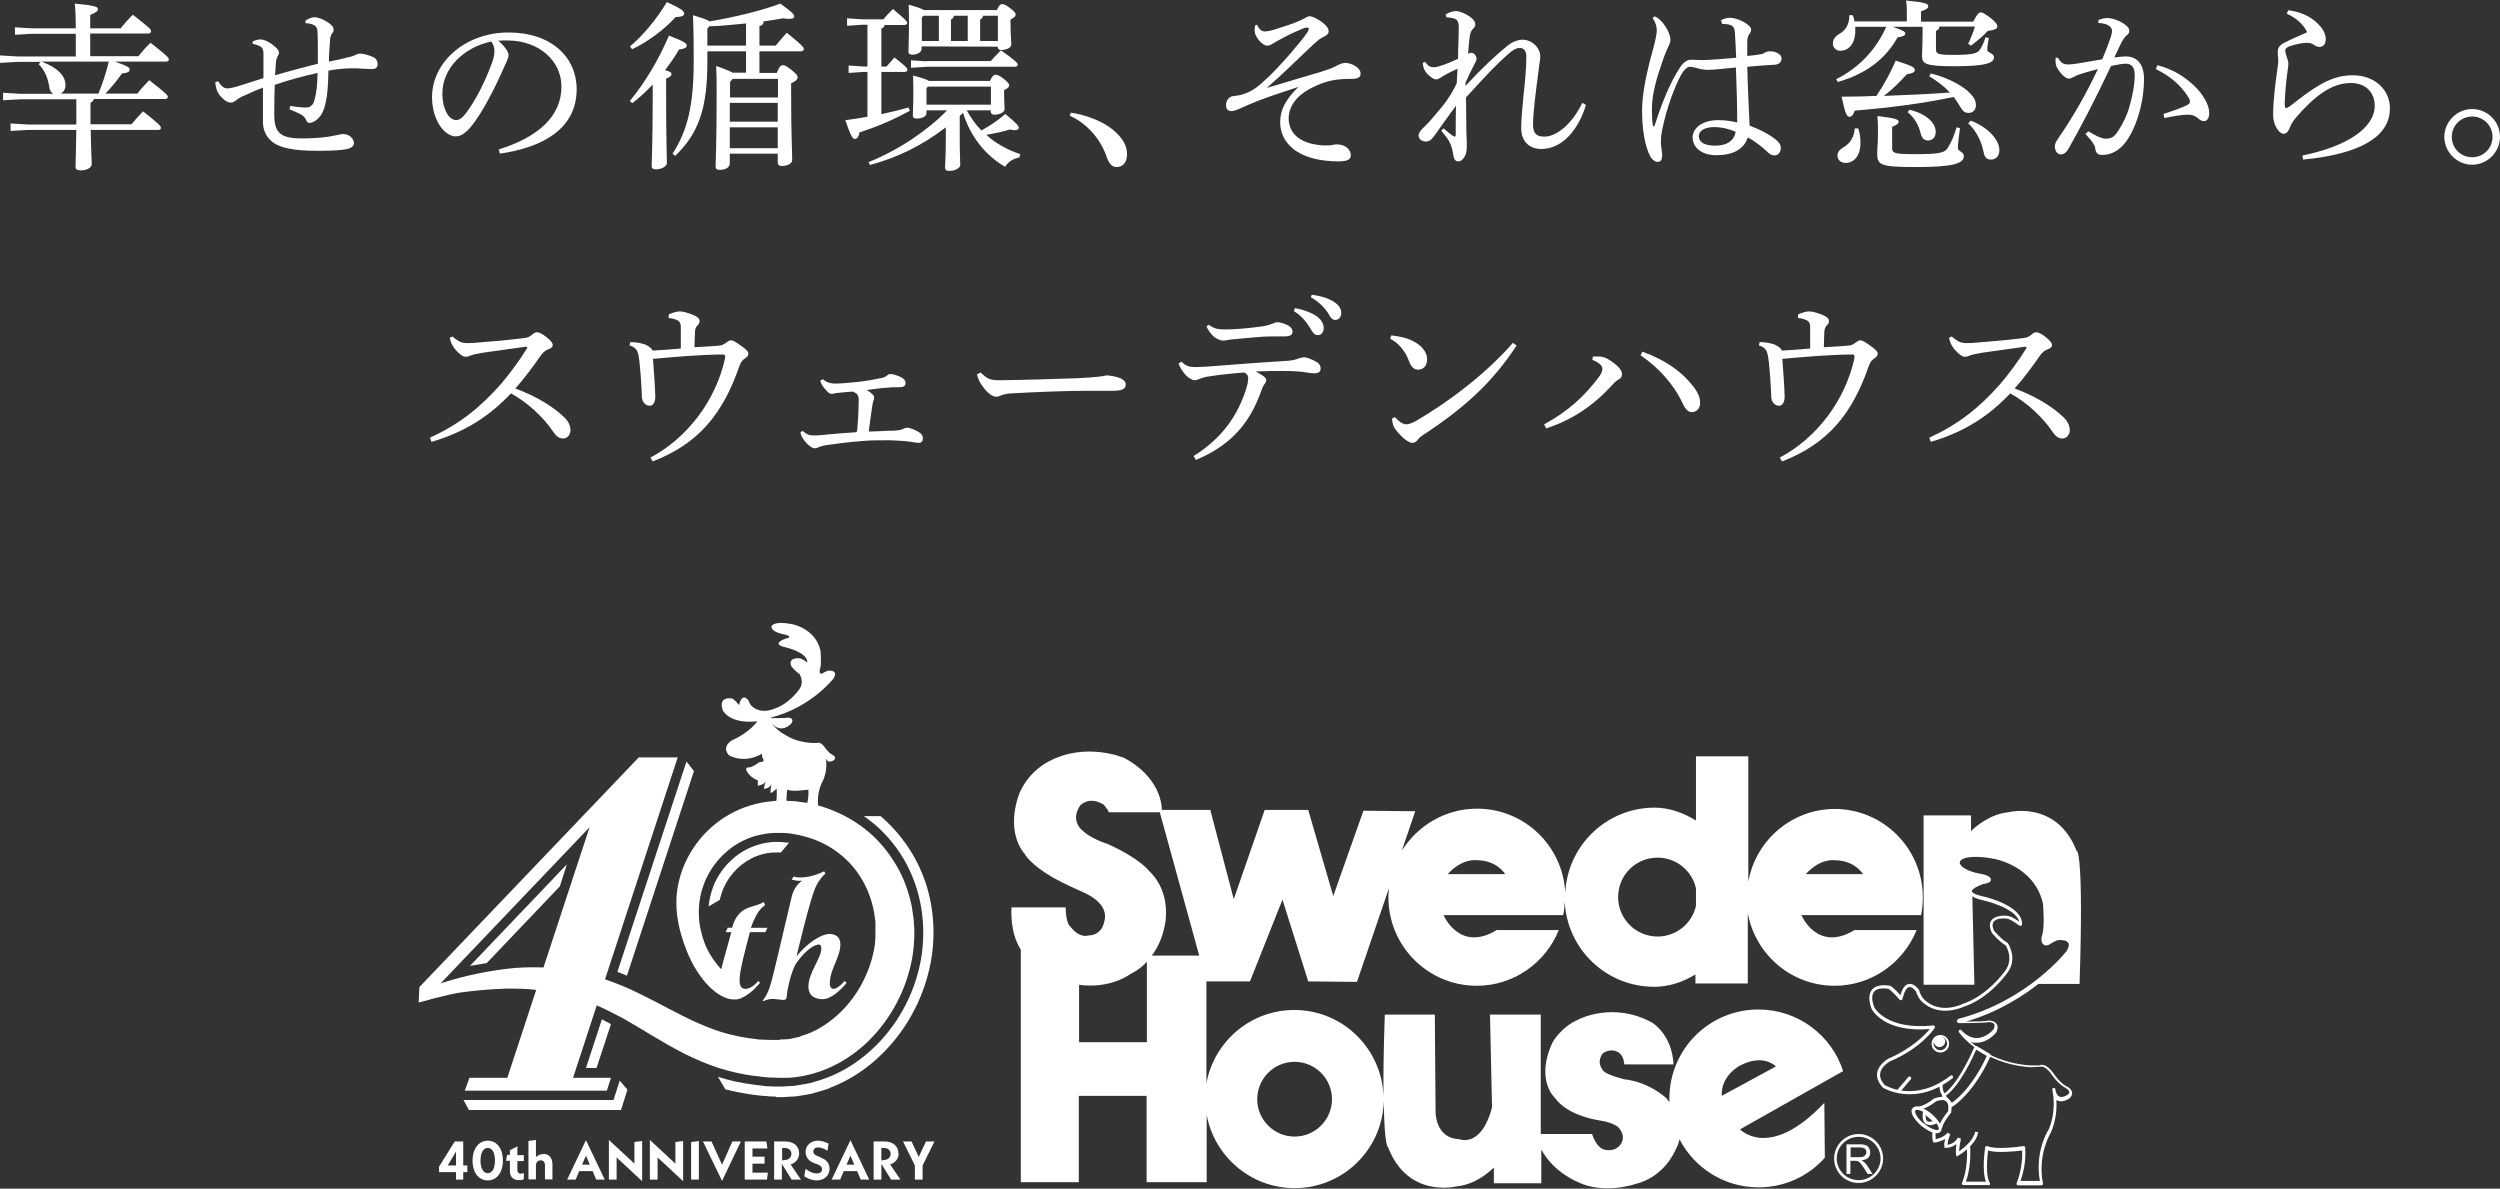 <?xml version="1.0" encoding="UTF-8"?>
<svg id="_レイヤー_2" data-name="レイヤー 2" xmlns="http://www.w3.org/2000/svg" viewBox="0 0 96.98 46.11">
  <rect x="0" y="0" width="96.98" height="46.11" fill="#333333" stroke="none"/>
  <defs>
    <style>
      .cls-1 {
        fill: #fff;
      }
    </style>
  </defs>
  <g id="_レイヤー_2-2" data-name="レイヤー 2">
    <g>
      <g>
        <g>
          <path class="cls-1" d="M70.05,33.91c.57-.63,1.11-.54,1.11-.54.8,0,1.11.54,1.11.54h-2.23M65.79,35.14c-.15.68-.76,1.19-1.49,1.19-.84,0-1.53-.68-1.53-1.53s.68-1.53,1.53-1.53c.73,0,1.34.51,1.49,1.19v.67ZM56.16,33.91c.57-.63,1.12-.54,1.12-.54.8,0,1.11.54,1.11.54h-2.23ZM41.86,40.43v-2.23s0,0,0,0c0,0,1.1.21,2.03-.44,0,0,.29-.12.6-.45v3.12h-2.63ZM41.91,32.14s-.37-.36-.01-.89c0,0,.33-.39.91-.04,0,0,.2.23.2.3h1.98l1.53,5.56h-1.84c.21-.28.4-.65.5-1.15,0,0,.32-1.26-.61-2.14,0,0-.34-.47-1.6-1.04,0,0-.69-.2-1.06-.6M50.22,41.19c.8,0,1.45.65,1.45,1.45s-.65,1.45-1.45,1.45-1.45-.65-1.45-1.45.65-1.45,1.45-1.45M67.49,41.34c.93-.49,1.4.03,1.4.03l-2.1,1.14c-.04-.79.7-1.17.7-1.17M71.19,31.38c-1.69,0-3.08,1.22-3.37,2.82v-4.86h-2.03v2.49c-.5-.31-1.05-.5-1.6-.5-1.86,0-3.38,1.46-3.47,3.3-.09-1.81-1.58-3.26-3.42-3.26-1.24,0-2.31.66-2.92,1.63l.52-1.53-2.01-.02-1.17,3.31-.97-3.34h-1.69l-1.2,3.46-.91-3.46h-1.88c0-.29-.13-1.29-1.44-2.01,0,0-1.5-.66-2.97.14,0,0-.72.34-1.1,1.19,0,0-.62,1.41.2,2.4,0,0,.21.4,1.1.91,0,0,.49.27,1.11.54.63.27.81.57.87.77.06.2.01.4-.06.57,0,0-.13.36-.57.36,0,0-.33.13-.7-.36,0,0-.16-.09-.17-.73h-2.1s-.09.94.36,1.64v9.02h2.25v-3.35h2.63v3.35h2.33v-2.61c.3,1.61,1.71,2.84,3.41,2.84,1.89,0,3.42-1.51,3.46-3.39.02,1.82.17,1.81.17,1.81.77,2,2.66,1.51,2.66,1.51.68-.06,1.23-.52,1.44-.73v.61h1.84v-1.31c.48.9,1.43,1.27,1.43,1.27,1,.48,2.19.08,2.19.08,1.19-.28,1.6-1.36,1.6-1.36.07-.13.12-.26.14-.39.57,1.11,1.73,1.87,3.07,1.87,1.02,0,1.94-.44,2.57-1.15l-.02-2.13c-2.13,2.26-3.27,1.03-3.27,1.03l4-2.26c-.45-1.39-1.75-2.39-3.29-2.39-1.91,0-3.45,1.55-3.45,3.45,0,.05,0,.09,0,.14-.08-.11-.14-.17-.14-.17-.77-.66-1.6-.71-1.6-.71-.84-.21-.86-.38-.86-.38-.25-.35.03-.64.03-.64.37-.23.63,0,.63,0,.18.14.19.44.19.44h1.91c-.06-1.17-.83-1.62-.83-1.62-1.51-.83-2.84-.13-2.84-.13-.68.28-1.02.89-1.02.89-.69,1.47.09,2.16.09,2.16.5.71,1.71.87,1.71.87.58.09.75.27.75.27.39.44.01.75.01.75-.23.21-.53.12-.53.12-.34-.06-.5-.61-.5-.61h-1.99v-4.63h-1.97l.08,3.6c-.42,1.6-1.28,1.23-1.28,1.23-.91-.03-.91-1.03-.91-1.03l-.03-3.8h-1.94c-.05,1.41-.06,2.43-.05,3.18-.06-1.86-1.58-3.36-3.46-3.36-1.7,0-3.11,1.22-3.41,2.84v-3.95h1.69l1.26-3.17,1,3.17,1.89.02,1.24-3.63c-.01.12-.02.24-.02.35,0,1.89,1.53,3.43,3.43,3.43,1.44,0,2.67-.9,3.18-2.16h-2.41c-1.45.88-2.06-.58-2.06-.58h4.64c.04-.17.05-.34.06-.52.09,1.84,1.61,3.3,3.47,3.3.57,0,1.11-.18,1.6-.48v.35h2.03v-2.73c.29,1.6,1.68,2.82,3.37,2.82,1.44,0,2.67-.9,3.18-2.16h-2.41c-1.45.88-2.06-.58-2.06-.58h4.64c.05-.22.07-.45.07-.69,0-1.89-1.53-3.43-3.43-3.43"/>
          <g>
            <path class="cls-1" d="M72.1,45.89c-.53,0-.95-.43-.95-.95s.43-.95.95-.95.95.43.95.95-.43.95-.95.95ZM72.1,44.1c-.47,0-.85.38-.85.84s.38.84.85.84.85-.38.85-.84-.38-.84-.85-.84Z"/>
            <path class="cls-1" d="M72.23,45.01h0c.22-.03.32-.13.32-.31,0-.06-.02-.12-.05-.17-.03-.06-.08-.09-.13-.11-.06-.02-.13-.03-.23-.03h-.51v1.15h.15v-.51h.17c.07,0,.12.01.16.04.05.03.11.11.19.23l.15.24h.19l-.2-.31c-.06-.1-.14-.17-.22-.21M72.37,44.79s-.04.05-.07.07c-.04.02-.1.03-.18.03h-.33v-.38h.36c.06,0,.12.01.16.03.06.03.09.08.09.16,0,.03-.01.07-.03.1"/>
          </g>
          <path class="cls-1" d="M80.56,33.02c-.77-2-2.66-1.51-2.66-1.51-.68.07-1.23.52-1.44.73v-.61h-1.84v6.57h1.97l-.08-3.47c-.33-.23.41-.46.41-.46.56-.1-.03-.26-.03-.26,0,0-.49-.06-.77-.26,0,0-.4-.26,0-.46,0,0,.31-.17,1.2,0,0,0,.31.05.69.23.24.05.4.18.5.31.34.27.65.67.78,1.25,0,0,.09,1-.06,1.31,0,0-.06.34.2.23,0,0,.12-.09.35-.18,0,0,.76-.09.4.51,0,0-.44.58-1.29,1.22h1.78c.17-5.2-.11-5.17-.11-5.17Z"/>
          <g>
            <path class="cls-1" d="M77.13,45.97h-.97s-.04-.01-.05-.03c-.01-.02-.01-.04,0-.06,0,0,.24-.5.19-1.36,0-.03.02-.06.06-.07.04,0,.06.02.07.06.03.69-.1,1.14-.17,1.33h.78c-.17-.42-.04-1.29-.03-1.33,0-.02.02-.04.03-.05.02,0,.04,0,.06,0,.24.13,1.09.05,1.39,0,.02,0,.03,0,.05.01s.02.03.02.04c.05.59-.11,1.1-.18,1.3h.75c-.2-1.14.31-1.95.34-1.99.27-.63.2-1.23.16-1.45,0-.03-.02-.07-.02-.1,0-.03.02-.06.05-.07.03,0,.06.01.07.04,0,0,.01.04.02.11.03.1.08.16.14.19.12.05.29-.05.34-.09.05-.05.04-.09.04-.1-.01-.07-.12-.13-.15-.15-.31-.17-.56-.55-.57-.57-.24-.31-.39-.25-.39-.25,0,0-.02,0-.02,0l-.37.02c-1.91-.13-2.77-1.34-2.78-1.36-.02-.03-.01-.06.01-.08.03-.02.06-.02.08,0,.19.21.4.31.61.31.37-.01.65-.34.65-.35.02-.05.05-.13.02-.19-.04-.07-.16-.08-.2-.08-.18.04-1.1.04-1.14.04-.03,0-.1-.01-.11-.07,0-.04.02-.07.07-.1,2.71-.71,4.18-2.62,4.19-2.63.06-.1.12-.24.06-.32-.07-.11-.32-.11-.41-.1-.2.08-.32.17-.32.17-.1.05-.17.05-.23,0-.1-.08-.08-.26-.07-.29,0,0,0-.01,0-.02.14-.3.05-1.27.05-1.28-.33-1.47-1.9-1.74-1.92-1.74-.85-.16-1.16,0-1.16,0-.07.03-.14.08-.15.15,0,.08.11.18.15.2.27.19.74.25.74.25.16.04.33.11.32.22,0,.1-.14.14-.29.16-.21.07-.45.2-.45.28,0,.02.02.11.42.2.06.01,1.56.35,1.53,1.09,0,.02-.01.04-.04.05-.02.01-.05,0-.06,0,0,0-.28-.21-.43-.26-.09-.03-.43-.05-.56.09-.07.08-.07.2,0,.36h0s.25.31.52.47c0,0,.01.01.02.02,0,0,.41.6-.03,1.16-.03.04-.69.98-1.7,1.31,0,0-.94.45-1.62-.22,0,0-.14-.13-.21-.37-.04-.06-.16-.2-.27-.18-.1.02-.19.18-.26.46,0,.02-.02.04-.05.05-.02,0-.05,0-.06-.02,0,0-.26-.31-.43-.42-.06-.01-.4-.07-.55.1-.11.12-.11.33,0,.62,0,0,.46.89,2.28.7.02,0,.05,0,.06.03.01.02.01.05,0,.07-.02.03-.52.78-1.73,1.29h0s-.34.18-.38.46c-.03.15.03.3.17.46.11.06,1.2.68,2.55-.36.03-.02.07-.02.09.01.02.03.02.07-.01.09-1.46,1.13-2.69.37-2.7.36,0,0,0,0-.01-.01-.17-.19-.24-.38-.21-.57.06-.34.44-.55.45-.55.9-.39,1.41-.92,1.59-1.14-1.79.14-2.24-.75-2.26-.79-.12-.34-.11-.59.03-.75.22-.24.66-.14.68-.14,0,0,.01,0,.02,0,.13.08.3.26.39.37.08-.27.18-.42.33-.44.21-.04.39.23.4.24,0,0,0,.01,0,.02.07.22.18.33.18.33.62.61,1.45.21,1.49.19.98-.32,1.64-1.26,1.65-1.27.35-.45.08-.93.04-1-.29-.18-.54-.49-.55-.51-.12-.27-.06-.42.02-.5.18-.19.58-.16.7-.12.1.04.24.13.35.2-.15-.55-1.41-.83-1.42-.83-.35-.08-.51-.19-.52-.32,0-.22.45-.37.54-.4.11-.02.16-.04.18-.05-.04-.03-.12-.06-.21-.09-.01,0-.5-.06-.79-.27-.02-.01-.21-.14-.2-.31,0-.1.08-.18.21-.25.01,0,.34-.18,1.24,0,.01,0,1.67.28,2.02,1.85,0,.05.09,1.01-.06,1.35,0,.06,0,.14.03.17.01.01.05,0,.09-.01h0s.12-.09.36-.18c.05,0,.41-.05.54.15.07.11.05.26-.07.46-.02.02-1.42,1.84-4,2.61.32,0,.76-.01.87-.04.04,0,.23,0,.32.14.05.08.04.19-.02.32-.02.03-.32.39-.75.4-.08,0-.16,0-.24-.03.41.35,1.16.83,2.31.91h.35c.06-.04.26-.08.53.28,0,0,.24.38.52.53.02,0,.19.09.22.23.01.05,0,.13-.08.22-.02.02-.26.19-.47.11-.02,0-.04-.02-.06-.03.02.31,0,.77-.21,1.26-.01.02-.53.85-.31,1.98,0,.02,0,.04-.01.05-.01.01-.03.02-.05.02h-.91s-.04-.01-.05-.03-.01-.04,0-.06c0,0,.25-.57.21-1.26-.23.03-.98.11-1.32,0-.04.33-.09,1.02.07,1.26.01.02.01.04,0,.06-.01.02-.03.03-.05.03Z"/>
            <path class="cls-1" d="M73.64,42.39s-.03,0-.04-.02c-.03-.02-.03-.06,0-.09.15-.18.4-.47.42-.49.02-.03.06-.04.09-.02.03.02.04.06.02.09-.03.04-.37.43-.43.51-.01.01-.03.02-.05.02Z"/>
            <path class="cls-1" d="M75.27,40.83c-.19,0-.34-.15-.34-.34s.15-.34.34-.34.34.15.34.34-.15.34-.34.34ZM75.27,40.22c-.14,0-.26.12-.26.26s.12.26.26.26.26-.12.26-.26-.12-.26-.26-.26Z"/>
            <path class="cls-1" d="M75.27,43.79s0,0-.01,0c-.03,0-.05-.04-.05-.07.05-.23.3-.54.36-.61.02-.14.02-.31-.07-.39-.11-.09-.31-.03-.39,0-.5.39-.78.34-.79.33-.03,0-.05-.04-.05-.07,0-.03.04-.05.07-.05,0,0,.24.04.69-.32,0,0,0,0,.01,0,.01,0,.33-.14.53.01.12.09.16.27.12.52,0,.01,0,.02-.01.03,0,0-.29.35-.34.57,0,.03-.03.05-.06.05Z"/>
            <path class="cls-1" d="M75.9,44.87l-.02-.08c-.02-.1,0-.27.01-.41-.18.15-.4.15-.41.15h-.05v-.05c-.02-.09,0-.2.03-.3-.19.12-.4.14-.41.14h-.04s-.02-.03-.02-.03c-.05-.1-.03-.37-.02-.42h.12c-.01.12-.01.25,0,.32.1-.02.32-.08.46-.25l.11.06s-.11.23-.11.41c.1-.02.29-.07.4-.28l.12.04c-.02.09-.07.33-.07.49.17-.12.55-.41.62-.76l.12.02c-.09.51-.73.88-.76.9l-.07.04Z"/>
            <path class="cls-1" d="M75.13,43.96c-.16,0-.39-.12-.59-.28,0,0,0,0,0,0-.27-.23-.48-.54-.35-.69.04-.05.13-.1.32-.03.13.05.28.13.42.25.27.23.47.53.35.69-.04.04-.09.06-.15.06ZM74.63,43.58c.27.23.52.29.57.24.05-.05-.06-.29-.33-.51-.13-.11-.26-.19-.38-.23-.1-.04-.17-.03-.19,0-.05.05.06.29.33.51h0Z"/>
            <path class="cls-1" d="M74.86,43.64c-.07,0-.12-.02-.17-.05-.16-.13-.1-.44-.09-.47l.02-.1.59.52-.09.04c-.1.05-.19.07-.27.07ZM74.7,43.25c0,.09,0,.19.06.24.05.04.13.03.21,0l-.28-.24Z"/>
            <path class="cls-1" d="M75.71,42.93s-.03,0-.05-.02l-.31-.36s-.02-.03-.01-.05c0-.02.01-.03.03-.04.62-.4,1.21-1.83,1.22-1.84,0-.02.02-.03.04-.04.02,0,.04,0,.05,0l.51.3s.04.05.03.08c-.02.05-.55,1.31-1.46,1.96-.01,0-.02.01-.04.01ZM75.49,42.52l.23.26c.76-.56,1.25-1.58,1.35-1.82l-.41-.24c-.12.28-.62,1.38-1.18,1.79Z"/>
            <path class="cls-1" d="M75.38,42.53c-.18-.17-.14-.48-.14-.49l.12.02s-.03.26.1.38l-.09.09Z"/>
            <path class="cls-1" d="M75.24,40.19c.12,0,.22.1.22.21s-.1.22-.22.22-.22-.1-.22-.22.1-.21.22-.21"/>
          </g>
        </g>
        <g>
          <path class="cls-1" d="M32.29,29.28c-.17-.09-.31-.31-.31-.31-.16-.21-.27-.15-.27-.15h-.21c-.37-.02-.67-.11-.9-.23,0,0,0,0,0,0l-.29-.17s0,0,0,0c-.25-.18-.37-.35-.37-.35.4.43.77-.02.77-.02.11-.21-.13-.21-.13-.21-.11.02-.65.02-.65.02-.06,0,0-.03,0-.03,1.57-.41,2.41-1.52,2.41-1.52.21-.35-.23-.29-.23-.29-.13.05-.2.1-.2.1-.15.07-.11-.13-.11-.13.08-.18.03-.75.03-.75-.2-.88-1.12-1.03-1.12-1.03-.51-.1-.68,0-.68,0-.23.11,0,.26,0,.26.16.11.44.15.44.15,0,0,.33.09.02.15,0,0-.63.2-.02.34,0,0,.86.19.85.59,0,0-.16-.12-.25-.15-.09-.03-.52-.05-.37.3,0,0,.15.19.31.29,0,0,.22.32-.02.62,0,0-.38.55-.95.73,0,0-.51.25-.89-.11,0,0-.07-.07-.11-.2,0,0-.24-.37-.37.17,0,0-.15-.19-.26-.25,0,0-.57-.13-.37.46,0,0,.26.54,1.34.42,0,0-.29.43-.97.73,0,0-.45.24-.13.59,0,0,.56.35,1.28-.06,0,.02-.01.16.07.24,0,0,0,0,0,0,0,0,0,.01-.01.02,0,0,0,0,0,0h0s-.02.03-.03.05c-.08,0-.16.03-.16.03-.28.22-.42.19-.42.19h0s-.04.01-.05.02c-.05.06.04.21.19.34.09.07.18.12.25.14,0,.02-.01.17,0,.21,0,0,.19-.02.3-.15h0s-.07.18-.06.27c0,0,.2,0,.29-.18,0,0-.06.24-.03.35,0,0,.12-.07.23-.18v.04c.03.51-.1.79-.1.79h.55c-.13-.2-.04-.79-.04-.79.18.1.82,0,.82,0,.03.42-.12.77-.12.77h.52c-.13-.67.18-1.15.18-1.15.16-.38.12-.74.09-.86.07.28.33.09.33.09.11-.12-.07-.2-.07-.2"/>
          <polygon class="cls-1" points="23.8 42.67 17.98 42.67 18.19 43.06 24.09 43.06 24.34 42.27 24.04 41.92 23.8 42.67"/>
          <polygon class="cls-1" points="23.14 41.43 23.7 39.73 23.35 39.54 22.73 41.43 23.14 41.43"/>
          <polygon class="cls-1" points="24.32 37.85 26.92 29.91 26.63 29.54 23.95 37.7 24.32 37.85"/>
          <polygon class="cls-1" points="18.88 37.36 21.72 34.38 21.99 33.53 18.23 37.47 18.88 37.36"/>
          <path class="cls-1" d="M29.58,38.79s.02.04.04.04c.04,0,.16-.08.34-.08.15,0,.34.04.43.04.08,0,.13-.04.13-.15,0-.14.16-1,.4-1.32.37-.51.7-.68.84-.68.06,0,.1.04.1.15,0,.39-.5.94-.5,1.48,0,.37.27.49.55.49.44,0,.93-.63.93-.63l-.07-.08s-.26.31-.44.31c-.05,0-.14-.04-.14-.21,0-.55.41-1.01.41-1.52,0-.29-.2-.4-.42-.4-.34,0-.91.39-1.28.87,0,0,.53-2.27.75-2.71.17-.35.37-.5.37-.5l-.05-.09c-.39.19-.72.24-.92.24-.15,0-.26-.04-.26-.04l-.08.12s.13.04.28.05c.04,0,.09,0,.13-.01-.17.12-.32.3-.4.59-.06.24-.35,1.49-.59,2.5-.15.6-.22.98-.36,1.27-.07.16-.16.24-.16.28"/>
          <path class="cls-1" d="M17.97,44.28h-.33l-.61.98v.21h.66v.29h.28v-.29h.16v-.26h-.16v-.93ZM17.69,45.21h-.32l.32-.54v.54Z"/>
          <path class="cls-1" d="M18.92,44.25c-.36,0-.59.33-.59.77s.22.77.59.77.59-.33.59-.77-.22-.77-.59-.77M18.92,45.51c-.19,0-.28-.22-.28-.49s.09-.49.28-.49.28.21.28.49-.09.49-.28.49"/>
          <path class="cls-1" d="M20.07,44.47l-.29.15v.18h-.11l-.04.23h.15v.4c0,.21.12.35.35.35.08,0,.14-.01.19-.04v-.24s-.08.03-.12.03c-.08,0-.13-.05-.13-.13v-.36h.25v-.23h-.25v-.33Z"/>
          <path class="cls-1" d="M21.08,44.77c-.12,0-.22.04-.29.12v-.67l-.29.04v1.49h.29v-.54c0-.12.08-.2.18-.2.1,0,.17.07.17.19v.55h.29v-.59c0-.24-.13-.4-.36-.4"/>
          <path class="cls-1" d="M22,45.76h.33l.14-.33h.52l.14.33h.33l-.73-1.53-.73,1.53ZM22.58,45.18l.15-.35.15.35h-.3Z"/>
          <polygon class="cls-1" points="24.61 45.14 23.62 44.22 23.62 45.76 23.92 45.76 23.92 44.9 24.91 45.82 24.91 44.26 24.61 44.3 24.61 45.14"/>
          <polygon class="cls-1" points="26.2 45.14 25.21 44.22 25.21 45.76 25.51 45.76 25.51 44.9 26.5 45.82 26.5 44.26 26.2 44.3 26.2 45.14"/>
          <polygon class="cls-1" points="26.81 45.76 27.11 45.76 27.11 44.26 26.81 44.3 26.81 45.76"/>
          <polygon class="cls-1" points="28.01 45.18 27.6 44.28 27.27 44.28 28.01 45.81 28.74 44.28 28.41 44.28 28.01 45.18"/>
          <polygon class="cls-1" points="29.19 45.14 29.66 45.14 29.66 44.87 29.19 44.87 29.19 44.55 29.77 44.55 29.73 44.28 28.89 44.28 28.89 45.76 29.75 45.76 29.79 45.49 29.19 45.49 29.19 45.14"/>
          <path class="cls-1" d="M31,44.74c0-.27-.2-.46-.54-.46h-.43v1.48h.3v-.61l.38.61h.36l-.4-.59c.2-.06.33-.22.33-.43M30.43,45.01h-.09v-.48h.09c.17,0,.27.1.27.23s-.1.24-.27.24"/>
          <path class="cls-1" d="M31.84,44.89l-.09-.03c-.15-.05-.2-.11-.2-.19,0-.09.07-.16.18-.16.11,0,.23.04.37.13l.04-.28c-.14-.07-.28-.11-.41-.11-.28,0-.48.19-.48.43,0,.19.1.36.36.45l.09.03c.14.05.19.12.19.19,0,.1-.07.17-.21.17s-.29-.07-.43-.18l-.05.29c.12.08.28.16.48.16.33,0,.5-.22.5-.45,0-.19-.1-.36-.36-.44"/>
          <path class="cls-1" d="M32.26,45.76h.33l.14-.33h.52l.14.33h.33l-.73-1.53-.73,1.53ZM32.84,45.18l.15-.35.15.35h-.3Z"/>
          <path class="cls-1" d="M34.85,44.74c0-.27-.2-.46-.54-.46h-.42v1.48h.3v-.61l.38.61h.36l-.4-.59c.2-.06.33-.22.33-.43M34.28,45.01h-.09v-.48h.09c.17,0,.27.1.27.23s-.1.24-.27.24"/>
          <polygon class="cls-1" points="35.92 44.28 35.64 44.88 35.36 44.28 35.03 44.28 35.49 45.21 35.49 45.76 35.79 45.76 35.79 45.21 36.25 44.28 35.92 44.28"/>
          <path class="cls-1" d="M19.65,38.35c.37,0,.75,0,1.15.05l-1.12,3.41h-1.47l-.18.5h5.51l.16-.5h-1.47l.92-2.81c.34.15.68.32,1.03.51.75.42,1.51.93,2.36,1.36.42.21.86.4,1.31.55.45.14.91.25,1.36.31.11.01.22.02.33.04.11.01.22.02.33.03.11,0,.22,0,.32.01.11,0,.23,0,.34,0,.46-.01.9-.12,1.29-.25.79-.28,1.39-.72,1.82-1.13.93-.89,1.55-2.08,1.76-3.35.05-.32.07-.64.07-.96,0-.16-.02-.32-.03-.48l-.07-.48c-.13-.63-.36-1.24-.71-1.77-.34-.54-.78-1.01-1.29-1.37-.51-.36-1.07-.62-1.65-.78-.15-.03-.29-.07-.44-.1-.15-.02-.29-.04-.44-.06-.15-.01-.29-.01-.44-.02-.14,0-.29,0-.44.02-.59.05-1.17.23-1.66.51-1,.56-1.68,1.51-1.94,2.5-.27.99-.05,1.96.27,2.77.45,1.16,1.26,1.94,1.87,1.91,0,0,.01,0,.02,0,0,0,0,0,.01,0,.04,0,.08,0,.12-.02.05,0,.09-.02.12-.04.37-.15.71-.58.71-.58l-.06-.08s-.25.31-.5.31c-.15,0-.23-.09-.23-.35,0-.37.23-1.19.4-1.85h.6l.08-.17h-.64c.06-.17.12-.32.18-.43.15-.31.37-.45.37-.45l-.05-.12s-.1.08-.5.19c-.34.1-.6.31-.73.81h-.17l-.08.17h.22c-.15.56-.3,1.05-.39,1.44-.05-.05-.1-.11-.15-.17-.21-.26-.39-.55-.51-.88-.12-.33-.2-.69-.21-1.06-.01-.37.04-.76.17-1.12.25-.73.81-1.4,1.55-1.76.37-.18.78-.28,1.21-.3.11,0,.21,0,.32,0,.11.01.23.01.34.03.11.02.22.04.33.06.11.03.22.06.33.09.86.26,1.62.84,2.08,1.63.23.39.39.83.47,1.29l.05.35v.35c0,.23,0,.47-.05.7-.17.93-.65,1.83-1.33,2.48-.32.3-.75.63-1.29.83-.07.02-.14.04-.21.07l-.1.04s-.07.01-.11.02c-.07.02-.15.03-.22.05-.08.02-.15.01-.23.02h-.12s-.06.02-.06.02h-.07c-.09,0-.18,0-.27,0-.09,0-.18,0-.28-.01-.09,0-.19,0-.28-.02-.37-.04-.75-.11-1.13-.21-.38-.1-.76-.25-1.15-.42-.77-.34-1.55-.8-2.39-1.2-.39-.19-.79-.35-1.2-.49l2.82-8.61h-1.51l-8.51,8.91-.03.6s1.14-.32,1.63-.39c.52-.07,1.11-.13,1.77-.15M21.08,37.53c-.53-.02-1.03,0-1.49.06-1.02.13-1.87.35-2.5.56l5.78-6.06-1.79,5.45Z"/>
          <path class="cls-1" d="M30.11,42.56s.09,0,.14,0c.04,0,.08,0,.1,0l.33-.02c.15,0,.28-.02.39-.04l.12-.02c.09-.02.19-.03.28-.05l.42-.12c.1-.03.21-.06.33-.12.75-.29,1.43-.74,2.02-1.33,1.02-1.01,1.7-2.36,1.91-3.8.1-.73.08-1.46-.07-2.17-.15-.72-.44-1.41-.84-2.01-.3-.45-.67-.87-1.08-1.22h-.65c.55.37,1.03.87,1.4,1.43.37.56.64,1.21.78,1.88.14.67.16,1.35.07,2.03-.19,1.35-.83,2.62-1.79,3.57-.56.55-1.19.97-1.9,1.24-.1.04-.2.07-.29.1l-.37.11h-.02c-.09.02-.18.04-.27.05l-.12.02c-.1.02-.21.04-.34.04l-.34.02c-.05,0-.13,0-.2,0,0,0-.23-.01-.27-.01-.08,0-.16,0-.24-.02l-.34-.04c-.55-.07-1-.17-1.42-.31l.29.49c.33.08.68.15,1.09.21l.35.04c.09,0,.18.01.26.02.03,0,.26.01.26.01"/>
          <path class="cls-1" d="M30.3,33.06l.31-.37-.37-.03h-.22c-.36.02-.72.12-1.04.28-.62.31-1.13.9-1.35,1.56-.07.21-.12.44-.14.66l.43-.25c.02-.09.05-.19.08-.28.19-.57.62-1.06,1.15-1.33.27-.14.58-.22.88-.23h.19s.07,0,.07,0Z"/>
        </g>
      </g>
      <g>
        <g>
          <path class="cls-1" d="M4.7,1.07c.13-.16.3-.35.45-.5.67.52.71.57.71.64,0,.05-.04.09-.11.09h-2.25v.88h1.87c.14-.18.3-.36.47-.52.65.51.71.58.71.65,0,.05-.04.08-.11.08h-1.98c.51.18.57.23.57.31,0,.07-.06.13-.3.15-.18.26-.39.52-.64.78h1.24c.13-.17.3-.36.46-.52.65.51.72.58.72.65,0,.05-.04.08-.11.08h-2.76c-.02.07-.06.11-.13.15v.83h1.59c.13-.16.3-.35.45-.5.63.5.69.57.69.64,0,.06-.04.08-.11.08h-2.61c.01.84.04,1.19.04,1.32,0,.16-.21.25-.45.25-.12,0-.18-.05-.18-.14,0-.14.02-.5.03-1.43h-1.88l-.67.04v-.29l.67.04h1.88v-.98H.81l-.69.04v-.29l.69.04h1.26c-.08-.04-.14-.12-.16-.27-.05-.35-.19-.67-.41-.88l.08-.09h-.89l-.69.04v-.29l.69.04h2.25v-.88h-1.69l-.67.04v-.29l.67.04h1.69c0-.45-.01-.69-.04-.96.79.07.9.13.9.21,0,.07-.06.13-.3.23v.52h1.2ZM1.61,2.39c.62.23.93.55.93.91,0,.16-.08.28-.19.33h1.47c.16-.4.3-.81.4-1.24H1.61Z"/>
          <path class="cls-1" d="M11.27,4.11c.22.04.43.06.56.06h.06c.16,0,.27-.12.31-.29.08-.28.11-.61.12-1.05-.51.11-1.11.27-1.66.46-.01.28-.02.57-.02.82,0,.14,0,.26,0,.36,0,.69.26.9,1.06.9.35,0,.74-.02,1.06-.07.12-.02.22-.04.31-.06.07-.01.16-.04.25-.04.25,0,.41.2.41.35,0,.11-.08.18-.25.23-.2.04-.52.07-1.13.07s-1.06-.04-1.43-.16c-.45-.15-.72-.49-.72-.97,0-.28,0-.76,0-1.32-.36.13-.64.28-.82.35-.07.04-.16.08-.22.14-.07.06-.14.09-.21.09-.09,0-.2-.05-.32-.17-.18-.17-.25-.32-.28-.62l.11-.04c.11.18.23.28.35.28.08,0,.24-.03.4-.08.25-.08.52-.16,1.01-.32,0-.29,0-.57,0-.94,0-.23-.06-.31-.42-.39v-.09c.12-.06.23-.08.3-.08.15,0,.4.11.63.34.06.05.09.12.09.18,0,.05-.02.09-.06.15-.04.08-.06.18-.06.28-.01.16-.02.31-.03.44.54-.16,1.08-.3,1.66-.45,0-.17,0-.33,0-.49,0-.23,0-.45-.01-.67,0-.22-.04-.29-.17-.35-.09-.04-.21-.06-.3-.06v-.1c.12-.09.28-.13.34-.13.15,0,.34.07.55.21.16.12.2.18.2.26,0,.06,0,.1-.06.16-.05.07-.08.16-.08.33-.02.23-.04.5-.04.76.26-.05.53-.11.76-.17.09-.02.17-.04.25-.08.04-.02.11-.06.19-.06.14,0,.34.06.48.12.16.06.21.18.21.28,0,.16-.09.2-.25.2s-.4-.02-.57-.03h-.16c-.32,0-.61.03-.93.09-.01.57-.04.95-.1,1.2-.05.28-.15.57-.4.74-.08.06-.18.09-.25.09-.05,0-.08-.04-.12-.12-.03-.08-.09-.15-.2-.21-.08-.05-.28-.13-.44-.2l.03-.13Z"/>
          <path class="cls-1" d="M19.34,5.8c1.54-.48,2.44-1.29,2.44-2.44,0-.98-.84-1.78-2.08-1.79h-.1c-.09,0-.18,0-.27.01.25.21.4.44.4.55s-.07.25-.15.42c-.1.23-.32.72-.58,1.21-.23.44-.52.91-.76,1.19-.21.24-.38.34-.57.34-.16,0-.38-.11-.56-.35-.21-.28-.35-.69-.35-1.17,0-1.37,1.3-2.51,2.97-2.51s2.64.97,2.64,2.2c0,1.54-1.32,2.26-2.98,2.5l-.04-.16ZM17.16,3.64c0,.37.11.68.23.84.08.11.21.18.3.18.11,0,.22-.06.37-.25.39-.51.76-1.25,1.01-1.93.06-.16.11-.33.11-.5,0-.12-.03-.24-.12-.37-1.08.23-1.9,1.04-1.9,2.02Z"/>
          <path class="cls-1" d="M24.43,3.92c.59-.71,1.13-1.62,1.52-2.54.6.23.69.3.69.39,0,.08-.1.13-.3.15-.14.25-.33.52-.54.8.21.06.25.1.25.15,0,.06-.04.11-.21.18v.59c0,1.79.03,2.39.03,2.68,0,.13-.2.25-.43.25-.11,0-.16-.05-.16-.13,0-.27.04-.87.04-2.8v-.36c-.25.26-.51.51-.79.72l-.1-.08ZM24.44,1.8c.52-.44,1.01-1.03,1.43-1.72.6.28.67.35.67.45,0,.08-.1.13-.33.13-.42.47-1.1.98-1.69,1.25l-.08-.11ZM28.94,2.83v-.84h-1.5v.42c0,1.82-.35,2.77-1.25,3.64l-.1-.09c.58-.89.82-1.88.82-3.58,0-.59,0-1.13-.03-1.79.4.12.57.18.64.24.97-.16,2.03-.42,2.75-.69.47.34.54.42.54.5,0,.06-.06.09-.18.09-.07,0-.15,0-.25-.02-.22.04-.47.08-.76.12,0,.11-.06.16-.16.18v.76h.63c.13-.16.28-.33.43-.5.62.5.66.57.66.63,0,.05-.04.09-.11.09h-1.61v.84h.67c.11-.27.17-.3.24-.3.08,0,.14.03.33.18.22.18.24.23.24.29,0,.07-.05.14-.25.23v.47c0,1.64.04,2.08.04,2.51,0,.13-.18.23-.41.23-.09,0-.15-.05-.15-.13v-.35h-1.86v.38c0,.16-.18.25-.39.25-.11,0-.16-.04-.16-.13,0-.2.04-.81.04-2.96,0-.31,0-.6-.02-.94.38.13.56.21.64.26h.52ZM28.94.91c-.47.04-.95.1-1.42.11l-.08.09v.66h1.5v-.86ZM28.32,3.16v.62h1.86v-.72h-1.76l-.09.11ZM30.17,4.72v-.73h-1.86v.73h1.86ZM30.17,5.75v-.81h-1.86v.81h1.86Z"/>
          <path class="cls-1" d="M34.32.96c-.01.08-.06.12-.13.15v1.47h.2c.11-.13.21-.23.31-.35.46.36.5.42.5.48,0,.05-.04.08-.11.08h-.9v1.64c.35-.08.7-.16,1.06-.26l.04.13c-.7.38-1.29.62-1.95.84-.03.18-.1.25-.18.25-.08,0-.16-.11-.37-.73.31-.04.59-.08.86-.13v-1.74h-.17l-.56.04v-.29l.56.04h.17V.96h-.2l-.59.04v-.29l.59.04h.82c.11-.14.23-.26.37-.4.5.42.55.48.55.54,0,.05-.04.08-.11.08h-.78ZM37.5,4.28c.16.28.34.55.57.78.35-.19.64-.39.93-.64.47.4.52.46.52.54,0,.04-.04.09-.15.09-.05,0-.11,0-.18-.03-.3.09-.62.16-.93.21.35.32.8.58,1.32.75l-.04.13c-.23.04-.43.16-.55.36-.81-.47-1.36-1.22-1.63-2.09-.05.04-.09.08-.13.12v.87c0,.59.02.86.02,1.03,0,.12-.2.23-.43.23-.11,0-.16-.04-.16-.13,0-.13.03-.45.03-1.06v-.5c-.96.74-1.94,1.19-2.94,1.46l-.06-.11c1.18-.47,2.32-1.25,3.05-2.01h-.8v.11c0,.12-.16.21-.38.21-.1,0-.15-.04-.15-.12,0-.11.02-.38.02-.81,0-.32,0-.52-.01-.74.38.1.55.16.62.21h2.36c.09-.2.16-.24.21-.24.07,0,.15.02.33.16.18.15.21.2.21.26,0,.05-.06.11-.2.18v.13c0,.26.02.5.02.6,0,.13-.19.22-.41.22-.08,0-.13-.06-.13-.13v-.04h-.94ZM38.67.39c.09-.2.15-.23.2-.23.07,0,.14.02.32.16.18.14.21.2.21.25s-.06.12-.2.19v.13c0,.43.03.69.03.84,0,.13-.21.21-.4.21-.08,0-.13-.05-.13-.13h0s-2.95-.01-2.95-.01v.09c0,.14-.16.23-.36.23-.11,0-.15-.04-.15-.12,0-.13.02-.44.02-1.08,0-.37,0-.51-.01-.74.35.1.52.16.59.21h2.83ZM35.94,2.37h2.49c.12-.13.24-.26.4-.42.61.44.65.5.65.56,0,.04-.04.08-.11.08h-3.43l-.6.04v-.29l.6.04ZM36.41.61h-.59l-.06.07v.91h.66v-.98ZM38.44,3.36h-2.44l-.06.06v.64h2.5v-.71ZM37,.61c0,.08-.04.11-.11.15v.83h.65v-.98h-.54ZM38.7.61h-.57c0,.08-.04.11-.11.15v.83h.69v-.98Z"/>
          <path class="cls-1" d="M41.53,4.37c.58.08,1.25.33,1.65.67.35.29.54.6.54.93s-.16.51-.41.51c-.18,0-.3-.15-.39-.42-.24-.69-.77-1.28-1.42-1.57l.04-.13Z"/>
          <path class="cls-1" d="M48.76.96c.08.17.17.26.32.26.13,0,.4-.08.72-.19.35-.11.6-.21.81-.32.06-.04.13-.08.18-.08.13,0,.27.08.47.21.21.16.28.26.28.38,0,.09-.08.16-.18.2-.14.06-.28.18-.46.35-.59.55-1.13,1.1-1.76,1.64.88-.26,1.51-.45,2.09-.62.25-.08.47-.15.62-.24.1-.05.22-.11.33-.11.26,0,.6.19.6.41,0,.14-.08.21-.37.21h-.06c-.55,0-.95.09-1.41.32-.61.29-.95.72-.95,1.22,0,.34.17.64.47.81.28.16.57.21.84.23h.11c.07,0,.13,0,.19,0,.1-.02.18-.04.25-.04.38,0,.55.24.55.42,0,.15-.1.24-.48.24-.76,0-1.37-.17-1.76-.49-.34-.28-.5-.63-.5-1.03,0-.47.2-.87.71-1.37-.57.19-1.05.34-1.59.55-.28.11-.5.21-.66.28-.13.06-.27.11-.35.11-.12,0-.21-.06-.21-.23,0-.18.11-.33.27-.35.08-.01.17-.02.27-.04.31-.08.57-.21.87-.49.31-.26.7-.68,1.11-1.15.3-.36.5-.59.61-.76.06-.08.08-.14.08-.17s-.01-.05-.06-.05c-.03,0-.1,0-.17.04-.16.07-.39.16-.64.29-.25.13-.42.23-.54.3-.07.05-.14.07-.21.07-.17,0-.48-.33-.48-.58,0-.06,0-.13.02-.21l.1-.02Z"/>
          <path class="cls-1" d="M61.52,4.08c-.28.92-.89,1.69-1.72,1.7-.51,0-.79-.33-.79-.81,0-.32.04-.72.09-1.27.06-.54.11-1.08.11-1.51,0-.22-.1-.33-.25-.33-.16,0-.3.1-.48.26-.4.35-.81.78-1.61,1.66,0,.35.01.7.01,1.01,0,.3.01.56.02.73,0,.05,0,.1,0,.15,0,.2-.03.33-.1.43-.07.11-.14.16-.23.16-.1,0-.16-.06-.19-.23-.07-.47-.18-.61-.47-.96l.09-.09c.13.11.26.23.38.3.02.01.04.02.05.02.03,0,.04-.02.04-.06,0-.34,0-.76.01-1.14-.28.38-.56.77-.81,1.13-.16.21-.22.26-.37.26s-.27-.11-.27-.23c0-.08.04-.15.14-.26.11-.11.3-.29.5-.54.35-.4.6-.72.84-1.23.01-.22.02-.42.03-.56-.26.11-.52.25-.65.34-.07.04-.11.07-.18.07-.08,0-.18-.06-.34-.21-.09-.1-.16-.21-.18-.43l.1-.04c.09.16.21.21.33.21.15,0,.52-.13.94-.33,0-.42.03-.88.03-1.22,0-.18-.04-.28-.15-.33-.1-.04-.21-.05-.33-.06l-.03-.11c.13-.08.28-.13.39-.13.14,0,.38.09.58.24.13.1.18.18.18.27,0,.07-.02.11-.09.18-.08.08-.11.17-.13.33-.02.16-.04.32-.06.64.04-.03.08-.04.12-.04.02,0,.04,0,.06.01.09.03.15.14.15.21,0,.06-.04.14-.08.21-.12.23-.23.47-.35.73v.12c.69-.74,1.24-1.25,1.66-1.58.16-.13.36-.2.52-.21h.03c.35,0,.69.29.69.66,0,.12-.04.27-.06.5-.12.89-.22,1.69-.22,2.11,0,.35.11.49.44.49.47,0,1.08-.49,1.47-1.31l.13.07Z"/>
          <path class="cls-1" d="M66.74.8c.13-.08.25-.11.37-.11.21,0,.54.13.73.3.06.06.09.11.09.16,0,.06-.03.11-.06.16-.05.06-.09.15-.09.3,0,.1,0,.21,0,.35v.21c.21-.02.38-.04.55-.07.04,0,.09-.04.12-.05.06-.04.13-.06.22-.06.22,0,.44.12.44.27,0,.13-.07.23-.25.25-.25.01-.61.04-1.08.08.02.84.06,1.59.09,2.28.42.16.85.38,1.1.62.08.09.11.16.11.26,0,.14-.09.27-.23.28-.11,0-.2-.04-.31-.16-.22-.2-.46-.39-.74-.54-.14.44-.54.69-1.23.69-.56,0-.91-.3-.91-.69s.42-.67.99-.67c.28,0,.52.04.74.09,0-.59-.02-1.34-.05-2.13-.53.05-.91.09-1.07.09s-.32-.03-.45-.07c-.09-.03-.21-.05-.26-.05-.12,0-.24.13-.34.3-.22.4-.57,1.26-.75,2.2-.04.21-.04.33-.04.41v.06c0,.08.02.2.04.34,0,.04.01.08.01.11,0,.03,0,.05-.01.08,0,.12-.06.19-.16.19s-.18-.05-.28-.19c-.23-.42-.33-1.1-.33-1.79,0-.61.14-1.37.42-2.37.09-.33.15-.62.15-.73,0-.16-.03-.3-.16-.5l.08-.07s.11.06.17.11c.13.11.23.24.34.45.06.13.1.26.1.36,0,.11-.06.21-.14.39-.06.14-.12.28-.18.47-.21.59-.4,1.25-.4,1.82,0,.24.01.48.04.64,0,.01.01.03.03.03s.03-.01.04-.04c.27-.85.6-1.67.98-2.24.11-.19.28-.3.4-.3h.04s.07,0,.11,0c.1,0,.2.01.34.01.41-.01.82-.05,1.29-.09-.01-.31-.03-.62-.05-.98-.01-.17-.06-.23-.13-.27-.08-.04-.16-.05-.25-.06-.04,0-.07,0-.12,0l-.02-.11ZM66.5,4.93c-.35,0-.6.13-.6.35s.19.37.64.37c.5,0,.74-.23.79-.54-.21-.09-.51-.18-.83-.18Z"/>
          <path class="cls-1" d="M76.56.81c.16-.3.22-.33.28-.33.07,0,.14.04.38.22.23.19.26.25.26.33s-.09.13-.37.17c-.18.2-.37.35-.65.57l-.11-.07c.11-.23.2-.46.26-.67h-1.38c0,.09-.04.13-.13.17v.71c0,.18.07.22.69.22.78,0,.93-.07,1.02-.21.08-.12.15-.28.21-.47l.13.02c-.04.2-.06.37-.06.47,0,.11.26.12.26.28,0,.2-.23.35-1.54.35-1.18,0-1.25-.11-1.25-.42,0-.13.02-.42.02-.83v-.28h-1.15c.45.16.48.2.48.26,0,.07-.08.12-.3.15-.48.86-1.24,1.42-2.32,1.73l-.06-.11c.87-.43,1.54-1.13,1.94-2.03h-1.2s0,.1,0,.15c0,.51-.26.78-.58.78-.16,0-.29-.12-.29-.28s.1-.29.26-.38c.25-.14.38-.38.38-.72h.13c.03.06.05.15.07.24h2.03v-.17c0-.3,0-.47-.03-.64.75.07.86.13.86.21,0,.08-.05.13-.28.21v.4h2.03ZM72.08,4.97c.07.2.09.37.09.57,0,.52-.26.78-.58.78-.17,0-.31-.11-.31-.28,0-.13.06-.22.22-.32.26-.14.43-.4.45-.74h.13ZM74.9,2.85c.54.13,1.07.38,1.42.67.25.23.33.38.33.56s-.12.3-.28.3-.23-.07-.33-.24c-.08-.13-.16-.26-.25-.38-1.17.25-2.49.42-3.84.53-.07.2-.13.24-.21.24-.1,0-.16-.12-.3-.78.48,0,.93-.01,1.35-.03.27-.4.55-.9.75-1.37.64.21.74.26.74.37,0,.08-.1.13-.31.16-.26.29-.57.6-.89.84.85-.03,1.71-.07,2.56-.13-.23-.25-.5-.45-.8-.63l.06-.11ZM76.03,4.98c-.04.31-.08.58-.08.76,0,.14.23.14.23.31,0,.29-.37.43-1.88.43-1.34,0-1.48-.08-1.48-.52,0-.19.03-.4.03-.84,0-.19,0-.35-.02-.62.74.09.82.14.82.22,0,.07-.05.12-.25.2v.81c0,.21.06.25.9.25,1,0,1.16-.06,1.28-.28.13-.21.23-.46.32-.76l.13.03ZM74.08,4.26c.67.16,1.01.52,1.01.86,0,.22-.14.33-.3.33-.13,0-.23-.07-.28-.26-.08-.35-.26-.64-.51-.84l.08-.1ZM76.45,4.68c.42.16.74.41.91.64.13.17.2.34.2.5,0,.23-.13.37-.33.37-.16,0-.25-.1-.28-.28-.09-.46-.31-.86-.6-1.13l.09-.09Z"/>
          <path class="cls-1" d="M81.03,5.1c.2.13.46.27.64.28h.03c.23,0,.34-.1.48-.32.21-.32.33-.62.4-.84.13-.42.23-.91.23-1.32,0-.34-.17-.43-.35-.43-.11,0-.35.04-.57.09-.62,1.32-1.21,2.44-1.65,3.21-.09.16-.19.22-.3.22-.14,0-.23-.16-.23-.3,0-.1.04-.19.12-.3.61-.89,1.12-1.79,1.55-2.71-.3.08-.56.15-.81.24-.08.04-.13.07-.18.09-.04.02-.09.04-.14.04-.11,0-.3-.16-.45-.42-.05-.08-.06-.16-.06-.27,0-.04,0-.06,0-.12h.09c.12.21.23.26.39.26.09,0,.23-.01.4-.04.31-.05.63-.11.93-.16.15-.35.24-.59.32-.83.04-.11.06-.22.06-.27,0-.07-.04-.16-.13-.21-.09-.06-.24-.09-.4-.1v-.11c.13-.06.27-.08.35-.08.18,0,.47.09.69.26.12.09.16.16.16.24,0,.06-.03.12-.11.18-.08.06-.13.16-.19.26-.1.2-.17.35-.28.59.16-.02.31-.04.46-.04.41,0,.69.3.69.86,0,.67-.15,1.42-.46,2.05s-.7.91-1.18.91c-.15,0-.23-.08-.25-.24,0-.08-.05-.16-.09-.22-.05-.08-.13-.18-.29-.35l.09-.09ZM83.93,4.42c.4-.13.67-.23.89-.33.08-.04.13-.08.13-.13,0-.06,0-.11-.08-.22-.28-.44-.69-.79-1.24-1.06l.06-.15c.58.15,1.01.41,1.42.79.35.33.59.75.59,1.05,0,.23-.09.33-.21.33-.08,0-.16-.05-.26-.14-.08-.07-.21-.11-.34-.11h-.04c-.21,0-.5.05-.89.13l-.03-.15Z"/>
          <path class="cls-1" d="M88.78.4c.56.07.97.3,1.27.67.09.11.17.28.17.45s-.08.3-.24.3c-.08,0-.14-.03-.2-.07-.08-.06-.16-.09-.3-.09-.15,0-.4.05-.62.12-.13.04-.21.09-.21.18,0,.07.03.17.07.29.04.09.05.16.05.23,0,.08-.03.25-.06.5-.04.33-.08.78-.08,1.08,0,.08.02.13.05.13.04,0,.08-.02.12-.05.08-.06.18-.13.3-.23.91-.71,1.48-.99,2.17-.99.85,0,1.44.56,1.44,1.28,0,1.13-1.2,1.78-3.37,1.99l-.02-.16c1.73-.35,2.8-1.07,2.8-1.93,0-.55-.39-.88-.91-.88-.62,0-1.21.3-2.03,1.21-.15.16-.28.33-.34.49-.06.16-.13.27-.26.27-.16,0-.39-.32-.4-.7v-.09c0-.42.08-1.15.16-1.68.03-.22.04-.3.04-.36s-.02-.18-.02-.36c0-.14.06-.24.25-.34.27-.14.6-.28.89-.41-.14-.3-.42-.55-.79-.72l.06-.14Z"/>
          <path class="cls-1" d="M96.98,5.31c0,.59-.49,1.08-1.08,1.08s-1.08-.49-1.08-1.08.49-1.08,1.08-1.08,1.08.48,1.08,1.08ZM95.11,5.31c0,.44.35.79.79.79s.79-.35.79-.79-.35-.79-.79-.79-.79.35-.79.79Z"/>
        </g>
        <g>
          <path class="cls-1" d="M17.57,13.07c.07.06.15.12.26.18.08.04.18.06.31.06.11,0,.33-.01.5-.03.42-.03,1.08-.09,1.65-.16.19-.02.25-.05.38-.16.06-.06.13-.07.17-.07.06,0,.19.05.35.18.2.16.25.24.25.32,0,.07-.04.11-.17.16-.11.04-.21.12-.3.25-.29.42-.63.88-.98,1.27.79.29,1.45.69,1.88,1.1.17.16.26.33.26.52,0,.16-.11.32-.29.32-.11,0-.24-.05-.37-.25-.4-.59-1.01-1.15-1.65-1.5-.79.84-1.74,1.49-3.08,1.88l-.06-.16c1.11-.51,1.93-1.15,2.75-2.08.3-.35.7-.88,1.01-1.38.01-.01.01-.02.01-.04s-.02-.03-.06-.03c-.74.1-1.27.18-1.64.23-.23.04-.4.07-.52.12-.06.03-.12.04-.17.04-.09,0-.21-.08-.35-.23-.13-.14-.19-.26-.22-.35-.01-.05-.04-.11-.04-.16l.11-.05Z"/>
          <path class="cls-1" d="M25.95,12.19c.14-.06.32-.11.4-.11h.02c.15,0,.35.07.53.14.18.08.23.14.24.23,0,.05-.02.11-.07.16-.06.06-.1.11-.11.25-.01.18-.01.35-.02.61.38-.02.7-.04.93-.06.14-.01.21-.05.3-.12.08-.05.13-.09.18-.09.08,0,.18.06.38.2.24.17.3.24.3.33,0,.07-.06.13-.14.18-.08.06-.14.11-.2.27-.64,1.86-1.57,3.02-3.37,3.72l-.09-.15c1.42-.75,2.54-2.2,2.9-3.87,0-.01,0-.03,0-.04,0-.06-.03-.09-.08-.09-.92.01-1.82.09-2.72.17.04.55.08,1.06.09,1.47,0,.21-.09.35-.21.35-.19,0-.31-.17-.31-.35,0-.11-.01-.18-.01-.24-.02-.38-.04-.71-.08-1.08-.02-.19-.04-.31-.08-.42-.04-.11-.15-.21-.31-.25l.03-.13c.26,0,.53.06.65.13.12.07.2.14.21.2.42-.02.74-.05,1.1-.08,0-.3,0-.59,0-.81,0-.19-.05-.26-.19-.31-.1-.04-.19-.06-.28-.06v-.11Z"/>
          <path class="cls-1" d="M31.13,16.71c.16.14.26.18.39.18.04,0,.08,0,.12,0,.15,0,.33-.02.5-.04.34-.03.59-.05,1.03-.08.05,0,.07-.02.08-.06.04-.4.06-.89.06-1.19,0-.18-.04-.25-.23-.33-.31.02-.47.04-.65.06-.07.01-.12.03-.16.03-.06,0-.12-.02-.21-.13-.14-.14-.21-.26-.24-.38l.1-.06c.07.06.15.11.22.13.06.02.15.04.27.04.21,0,.5-.03.82-.06.38-.04.59-.08.98-.16.08-.02.15-.05.21-.1.04-.04.09-.05.13-.05.09,0,.25.05.4.12.11.06.18.13.18.23,0,.09-.06.15-.19.16-.19,0-.35,0-.53.02-.27.01-.51.06-.79.09.11.06.18.12.23.17.04.04.06.07.06.1,0,.04,0,.08-.02.12h0c-.02.06-.04.13-.05.21-.06.38-.09.64-.14,1.01.26-.01.48-.01.74-.03.14,0,.26,0,.4-.02.09,0,.14-.03.21-.06.06-.03.11-.04.16-.04.07,0,.31.09.46.19.09.06.13.13.13.23,0,.11-.06.17-.16.17-.06,0-.18-.02-.3-.04-.26-.04-.55-.05-.8-.06-.09,0-.19,0-.31,0-.23,0-.51,0-.8.03-.58.04-1.1.12-1.4.16-.1.02-.21.05-.28.08-.06.03-.1.04-.14.04-.11,0-.26-.11-.4-.29-.08-.1-.14-.21-.16-.33l.09-.06Z"/>
          <path class="cls-1" d="M38.04,14.45c.25.24.36.3.72.3h.06c1.06-.01,1.97-.05,3.01-.08.56-.03.93-.06,1.1-.11.23.02.4.06.53.11.12.06.21.13.21.24,0,.18-.13.25-.55.25h-.97c-.76,0-1.86.04-2.92.1-.13,0-.28.04-.35.06-.06.02-.13.07-.23.07-.13,0-.3-.1-.5-.36-.15-.19-.21-.34-.25-.51l.13-.06Z"/>
          <path class="cls-1" d="M45.83,14.03c.18.18.33.21.54.21.1,0,.24-.01.47-.02.91-.07,1.91-.15,2.92-.21.35-.02.45-.04.63-.11.08-.02.14-.04.21-.04.1,0,.29.08.47.18.11.06.16.16.16.25,0,.14-.09.19-.25.19-.14,0-.28-.03-.49-.06-.18-.02-.43-.03-.76-.03-.3,0-.56,0-1.02.02.14.07.23.13.3.18.08.06.11.1.11.16s-.02.08-.06.14c-.05.06-.09.14-.13.27-.06.15-.11.29-.17.42-.45,1.03-1.18,1.77-2.37,2.26l-.09-.15c1.13-.7,1.71-1.59,2.03-2.57.07-.22.09-.35.09-.46,0-.06-.02-.14-.15-.21-.43.03-.92.08-1.36.15-.12.01-.25.05-.33.08-.11.04-.18.07-.23.07-.09,0-.24-.07-.38-.23-.13-.16-.2-.27-.25-.42l.11-.07ZM46.9,12.6c.2.16.36.18.67.18.35,0,.89-.05,1.4-.12.18-.03.31-.07.38-.1.09-.04.15-.06.21-.06.07,0,.26.04.42.13.12.07.16.16.16.23,0,.13-.08.19-.33.19h-.32c-.16,0-.34,0-.49.01-.43.03-.81.07-1.24.11-.06,0-.21.04-.29.04h-.04s-.09,0-.18-.05c-.19-.08-.36-.3-.45-.5l.09-.06ZM50.23,11.95c.32.06.67.18.89.35.13.11.23.26.23.42,0,.18-.1.28-.23.28-.14,0-.2-.11-.32-.31-.12-.2-.34-.47-.61-.62l.04-.11ZM50.88,11.43c.35.05.67.14.9.3.18.13.25.27.25.41,0,.17-.11.27-.23.27-.09,0-.16-.04-.28-.26-.14-.23-.4-.47-.67-.62l.04-.11Z"/>
          <path class="cls-1" d="M53.97,13.01c.34.04.54.09.76.18.38.17.63.44.63.74,0,.25-.13.4-.34.41-.16,0-.27-.08-.37-.35-.13-.36-.4-.69-.72-.85l.04-.13ZM58.84,13.39c-.93,1.43-2.03,2.43-3.6,3.46-.12.08-.2.14-.25.22-.05.06-.12.11-.2.11-.13,0-.37-.16-.64-.5-.11-.14-.14-.28-.15-.44l.11-.06c.14.16.31.28.43.28.09,0,.23-.04.39-.13,1.43-.84,2.79-1.92,3.76-3.03l.14.1Z"/>
          <path class="cls-1" d="M61.79,13.83c.11,0,.19,0,.26,0,.11,0,.27.04.52.23.23.16.35.32.35.45,0,.11-.04.16-.13.21-.08.04-.15.11-.2.16-.79.88-1.6,1.4-2.61,1.74l-.08-.16c.93-.5,1.57-1.1,2.12-1.83.1-.13.14-.24.14-.33,0-.11-.13-.24-.39-.34l.02-.12ZM63.71,13.64c.96.35,1.59.83,2.03,1.42.13.19.21.36.21.55v.03c0,.21-.15.35-.32.35-.12,0-.25-.1-.35-.33-.38-.8-.95-1.4-1.64-1.88l.08-.15Z"/>
          <path class="cls-1" d="M69.76,12.19c.14-.06.32-.11.4-.11h.02c.15,0,.35.07.53.14.18.08.23.14.24.23,0,.05-.02.11-.07.16-.06.06-.1.11-.11.25-.01.18-.01.35-.02.61.38-.02.7-.04.93-.06.14-.01.21-.05.3-.12.08-.05.13-.09.18-.09.08,0,.18.06.38.2.24.17.3.24.3.33,0,.07-.06.13-.14.18-.08.06-.14.11-.2.27-.64,1.86-1.57,3.02-3.37,3.72l-.09-.15c1.42-.75,2.54-2.2,2.9-3.87,0-.01,0-.03,0-.04,0-.06-.03-.09-.08-.09-.92.01-1.82.09-2.72.17.04.55.08,1.06.09,1.47,0,.21-.09.35-.21.35-.19,0-.31-.17-.31-.35,0-.11-.01-.18-.01-.24-.02-.38-.04-.71-.08-1.08-.02-.19-.04-.31-.08-.42-.04-.11-.15-.21-.31-.25l.03-.13c.26,0,.53.06.65.13.12.07.2.14.21.2.42-.02.74-.05,1.1-.08,0-.3,0-.59,0-.81,0-.19-.05-.26-.19-.31-.1-.04-.19-.06-.28-.06v-.11Z"/>
          <path class="cls-1" d="M75.73,13.07c.07.06.15.12.26.18.08.04.18.06.31.06.11,0,.33-.01.5-.03.42-.03,1.08-.09,1.65-.16.19-.02.25-.05.38-.16.06-.06.13-.07.17-.07.06,0,.19.05.35.18.2.16.25.24.25.32,0,.07-.04.11-.17.16-.11.04-.21.12-.3.25-.29.42-.63.88-.98,1.27.79.29,1.45.69,1.88,1.1.17.16.26.33.26.52,0,.16-.11.32-.29.32-.11,0-.24-.05-.37-.25-.4-.59-1.01-1.15-1.65-1.5-.79.84-1.74,1.49-3.08,1.88l-.06-.16c1.11-.51,1.93-1.15,2.75-2.08.3-.35.7-.88,1.01-1.38.01-.01.01-.02.01-.04s-.02-.03-.06-.03c-.74.1-1.27.18-1.64.23-.23.04-.4.07-.52.12-.06.03-.12.04-.17.04-.09,0-.21-.08-.35-.23-.13-.14-.19-.26-.22-.35-.01-.05-.04-.11-.04-.16l.11-.05Z"/>
        </g>
      </g>
    </g>
  </g>
</svg>